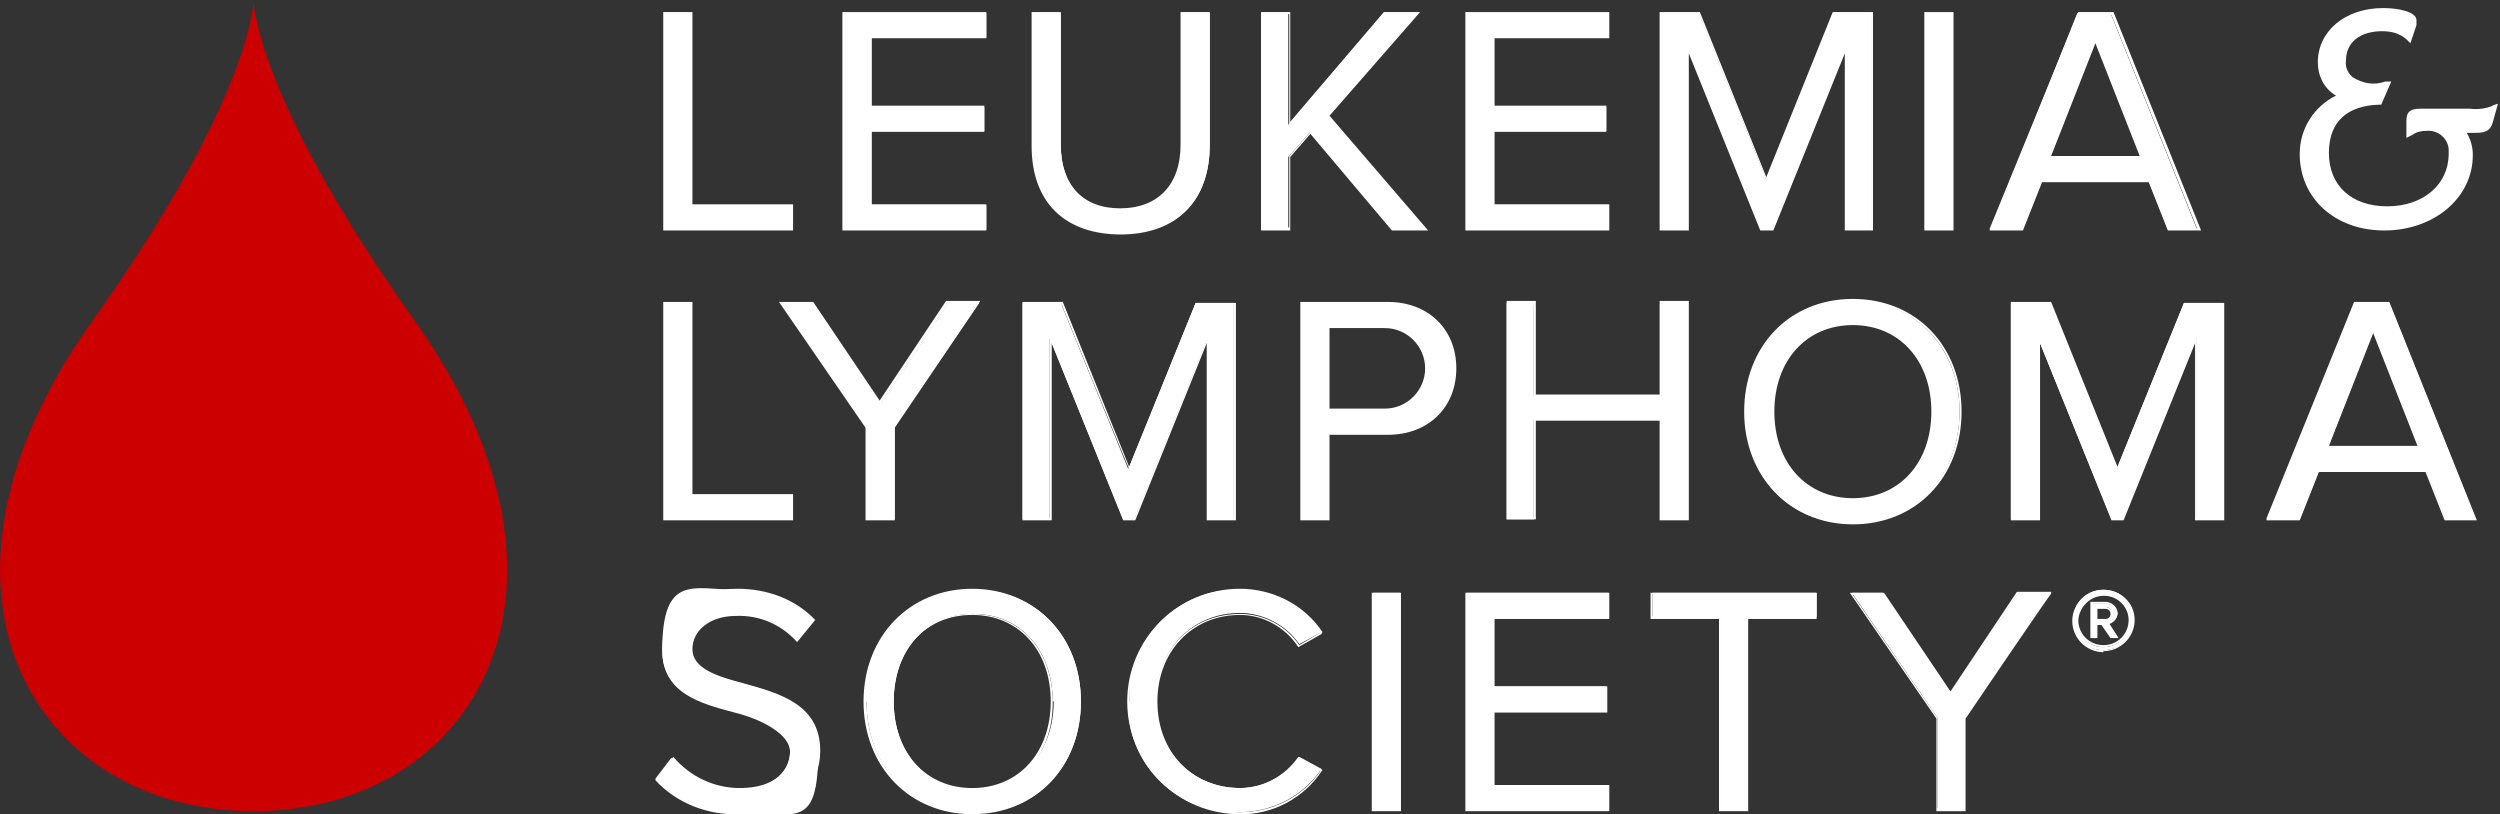 <?xml version="1.0" encoding="UTF-8"?> <svg xmlns="http://www.w3.org/2000/svg" id="Layer_1" version="1.1" viewBox="0 0 248.4 80.9"><rect x="0" y="0" width="248.4" height="80.9" fill="#333333" stroke="none"/><defs><style> .st0 { fill: #c00; } .st1 { fill: #fff; } </style></defs><path class="st0" d="M41.3,32C25.2,9.4,25.2,0,25.2,0c0,0,0,9.4-16.1,32-19,26.8-5.6,48.6,16.1,48.6s35.1-21.8,16.1-48.6Z"></path><path class="st1" d="M247.7,10.5c-.7.3-1.5.4-2.3.3h-4.9c-1,0-1.4.3-1.4,1.2v1.7l.6-.3c.4-.3.9-.4,1.4-.4,1.1-.1,2.1.7,2.2,1.8,0,.2,0,.4,0,.5,0,3-2.5,5.2-6.1,5.2s-5.8-2.1-5.8-5.3,1.9-4.7,5-4.8h.2l1-2.3h-.6c-1.1.4-2.2.2-3.2-.4-.5-.4-.8-1-.7-1.7,0-1.8,1.4-2.9,3.6-2.9.9,0,1.7.2,2.4.8l.4.4.6-1.8c0-.2,0-.3,0-.5,0-.8-1.7-1.2-3.3-1.2-3.8,0-6.5,2.3-6.5,5.4,0,1.3.6,2.6,1.8,3.3-2.2,1.1-3.6,3.3-3.6,5.8,0,4.4,3.5,7.6,8.4,7.6s8.8-3.2,8.8-7.5c0-.8-.2-1.5-.6-2.2h.6c1,0,1.7,0,2-1.1l.5-1.8-.6.2Z"></path><path class="st1" d="M66,22.8V1.3h2.7v19.1h10v2.4h-12.7Z"></path><path class="st1" d="M78.8,22.9h-12.9V1.2h2.9v19.1h10v2.6ZM66.1,22.7h12.5v-2.2h-10V1.4h-2.4v21.2Z"></path><path class="st1" d="M83.9,22.8V1.3h14.1v2.4h-11.4v6.9h11.2v2.4h-11.2v7.4h11.4v2.4h-14.1Z"></path><path class="st1" d="M98,22.9h-14.3V1.2h14.3v2.6h-11.4v6.7h11.2v2.6h-11.2v7.2h11.4v2.6ZM84,22.7h13.8v-2.2h-11.4v-7.6h11.2v-2.2h-11.2V3.6h11.4V1.4h-13.8v21.2Z"></path><path class="st1" d="M102.7,14.4V1.3h2.7v13.1c0,3.9,2.1,6.4,6,6.4s6.1-2.5,6.1-6.4V1.3h2.7v13.1c0,5.3-3,8.8-8.8,8.8s-8.7-3.4-8.7-8.7Z"></path><path class="st1" d="M111.4,23.3c-5.6,0-8.9-3.2-8.9-8.8V1.2h2.9v13.2c0,4,2.2,6.3,5.9,6.3s6-2.3,6-6.3V1.2h2.9v13.2c0,5.6-3.3,8.9-8.9,8.9ZM102.8,1.5v13c0,5.5,3.2,8.6,8.6,8.6s8.7-3.2,8.7-8.6V1.4h-2.5v13c0,4.1-2.3,6.5-6.2,6.5s-6.2-2.4-6.2-6.5V1.4h-2.5Z"></path><path class="st1" d="M138.3,22.8l-8.1-9.7-2.2,2.5v7.2h-2.7V1.3h2.7v11.1l9.5-11.1h3.4l-8.9,10.2,9.7,11.3h-3.3Z"></path><path class="st1" d="M141.9,22.9h-3.6l-8.1-9.6-2,2.3v7.3h-2.9V1.2h2.9v10.9l9.3-10.9h3.6l-9,10.3,9.8,11.4ZM138.4,22.7h3.1l-9.6-11.2h0c0,0,8.8-10.1,8.8-10.1h-3l-9.6,11.3V1.4h-2.4v21.2h2.4v-7.1h0l2.2-2.5h0c0,0,8.1,9.7,8.1,9.7Z"></path><path class="st1" d="M145.7,22.8V1.3h14.1v2.4h-11.4v6.9h11.2v2.4h-11.2v7.4h11.4v2.4h-14.1Z"></path><path class="st1" d="M159.8,22.9h-14.2V1.2h14.3v2.6h-11.4v6.7h11.1v2.6h-11.1v7.2h11.4v2.6ZM145.8,22.7h13.8v-2.2h-11.4v-7.6h11.2v-2.2h-11.2V3.6h11.4V1.4h-13.8v21.2Z"></path><path class="st1" d="M183.4,22.8V4.7l-7.3,18h-1.1l-7.3-18v18h-2.7V1.3h3.8l6.7,16.5,6.7-16.5h3.8v21.5h-2.7Z"></path><path class="st1" d="M186.2,22.9h-2.9V5.3l-7.1,17.6h-1.3c0,0-7.1-17.6-7.1-17.6v17.6h-2.9V1.2h4c0,0,6.6,16.4,6.6,16.4l6.6-16.4h4v21.7ZM183.6,22.7h2.4V1.4h-3.6l-6.8,16.7-6.8-16.7h-3.6v21.2h2.4V4.1l7.5,18.5h.9l7.5-18.5v18.5Z"></path><path class="st1" d="M191.3,22.8V1.3h2.7v21.5h-2.7Z"></path><path class="st1" d="M194.1,22.9h-2.9V1.2h2.9v21.7ZM191.4,22.7h2.4V1.4h-2.4v21.2Z"></path><path class="st1" d="M215.4,22.8l-1.9-4.8h-10.7l-1.9,4.8h-3.1l8.6-21.5h3.3l8.6,21.5h-3.1ZM208.2,4l-4.5,11.6h9.1l-4.6-11.6Z"></path><path class="st1" d="M218.7,22.9h-3.3c0,0-1.9-4.8-1.9-4.8h-10.6l-1.9,4.8h-3.3v-.2c0,0,8.8-21.5,8.8-21.5h3.5c0,0,8.7,21.7,8.7,21.7ZM215.5,22.7h2.8l-8.5-21.2h-3.2l-8.6,21.2h2.8l1.9-4.8h10.9c0,0,1.9,4.8,1.9,4.8ZM212.9,15.7h-9.4v-.2c0,0,4.7-11.8,4.7-11.8l4.7,12ZM203.8,15.5h8.8l-4.4-11.2-4.4,11.2Z"></path><path class="st1" d="M66,51.6v-21.5h2.7v19.1h10v2.4h-12.7Z"></path><path class="st1" d="M78.8,51.7h-12.9v-21.7h2.9v19.1h10v2.6ZM66.1,51.5h12.5v-2.2h-10v-19h-2.4v21.2Z"></path><path class="st1" d="M86.2,51.6v-9.1l-8.5-12.4h3.1l6.7,10,6.7-10h3.1l-8.4,12.4v9.1h-2.7Z"></path><path class="st1" d="M88.9,51.7h-2.9v-9.2l-8.6-12.5h3.4l6.6,9.8,6.6-9.9h3.4l-8.5,12.5v9.2ZM86.3,51.5h2.4v-9l8.3-12.2h-2.9l-6.7,10h0c0-.1-6.6-10-6.6-10h-2.8l8.4,12.2v9Z"></path><path class="st1" d="M120,51.6v-18l-7.3,18h-1.1l-7.3-18v18h-2.7v-21.5h3.8l6.7,16.5,6.7-16.5h3.8v21.5h-2.6Z"></path><path class="st1" d="M122.8,51.7h-2.9v-17.6l-7.1,17.6h-1.2c0,0-7.1-17.6-7.1-17.6v17.6h-2.9v-21.7h4c0,0,6.6,16.4,6.6,16.4l6.6-16.3h4v21.7ZM120.1,51.5h2.5v-21.2h-3.6l-6.7,16.7v-.2c-.1,0-6.8-16.5-6.8-16.5h-3.6v21.2h2.4v-18.5l7.5,18.5h.9l7.5-18.5v18.5Z"></path><path class="st1" d="M129.3,51.6v-21.5h8.6c4.3,0,6.7,3,6.7,6.5,0,3.5-2.6,6.4-6.1,6.5-.2,0-.4,0-.6,0h-5.9v8.5h-2.7ZM141.9,36.6c0-2.2-1.7-4-3.9-4.1-.1,0-.2,0-.4,0h-5.6v8.2h5.6c2.2.2,4.1-1.5,4.3-3.7,0-.1,0-.3,0-.4Z"></path><path class="st1" d="M132.1,51.7h-2.9v-21.7h8.7c4,0,6.8,2.7,6.8,6.6s-2.8,6.6-6.8,6.6h-5.8v8.5ZM129.4,51.5h2.4v-8.5h6.1c3.9,0,6.6-2.6,6.6-6.4s-2.7-6.3-6.6-6.3h-8.5v21.2ZM137.6,40.8h-5.7v-8.4h5.7c2.3-.1,4.3,1.7,4.4,4,.1,2.3-1.7,4.3-4,4.4-.1,0-.3,0-.4,0ZM132.1,40.6h5.5c2.2,0,4-1.8,4-4s-1.8-4-4-4h-5.5v8Z"></path><path class="st1" d="M165,51.6v-9.9h-12.6v9.9h-2.7v-21.5h2.7v9.2h12.6v-9.2h2.7v21.5h-2.7Z"></path><path class="st1" d="M167.8,51.7h-2.9v-9.9h-12.3v9.8h-2.9v-21.7h2.9v9.3h12.3v-9.3h2.9v21.7ZM165.1,51.5h2.5v-21.2h-2.4v9.2h-12.8v-9.2h-2.4v21.2h2.4v-9.9h12.8v9.9Z"></path><path class="st1" d="M173.4,40.9c0-6.3,4.3-11.1,10.6-11.1s10.7,4.8,10.7,11.1-4.3,11.1-10.7,11.1-10.6-4.8-10.6-11.1ZM192,40.9c0-5-3.1-8.7-7.9-8.7s-7.9,3.7-7.9,8.7,3.1,8.7,7.9,8.7,7.9-3.7,7.9-8.7Z"></path><path class="st1" d="M184.1,52.1c-6.2,0-10.8-4.7-10.8-11.2s4.5-11.2,10.8-11.2,10.8,4.7,10.8,11.2-4.5,11.2-10.8,11.2ZM184.1,29.9c-6.1,0-10.5,4.6-10.5,11s4.4,11,10.5,11,10.6-4.6,10.6-11-4.4-11-10.6-11ZM184.1,49.7c-4.7,0-8-3.6-8-8.8s3.2-8.8,8-8.8,8,3.6,8,8.8-3.3,8.8-8,8.8ZM184.1,32.3c-4.6,0-7.8,3.5-7.8,8.6s3.2,8.6,7.8,8.6,7.8-3.5,7.8-8.6-3.2-8.6-7.8-8.6h0Z"></path><path class="st1" d="M218.2,51.6v-18l-7.3,18h-1.1l-7.3-18v18h-2.7v-21.5h3.8l6.7,16.5,6.7-16.5h3.8v21.5h-2.7Z"></path><path class="st1" d="M221,51.7h-2.9v-17.6l-7.1,17.6h-1.2c0,0-7.1-17.6-7.1-17.6v17.6h-2.9v-21.7h4c0,0,6.6,16.4,6.6,16.4l6.6-16.3h4v21.7ZM218.3,51.5h2.4v-21.2h-3.6l-6.7,16.7-6.8-16.7h-3.6v21.2h2.4v-18.5l7.5,18.5h.9l7.4-18.5v18.5Z"></path><path class="st1" d="M243,51.6l-1.9-4.8h-10.7l-1.9,4.8h-3.1l8.7-21.5h3.3l8.6,21.5h-3.1ZM235.8,32.9l-4.5,11.6h9.1l-4.6-11.6Z"></path><path class="st1" d="M246.2,51.7h-3.3c0,0-1.9-4.8-1.9-4.8h-10.6l-1.9,4.8h-3.3v-.2c0,0,8.7-21.5,8.7-21.5h3.5c0,0,8.7,21.7,8.7,21.7ZM243.1,51.5h2.8l-8.5-21.2h-3.2l-8.6,21.2h2.8l1.9-4.8h10.8c0,0,1.9,4.8,1.9,4.8ZM240.5,44.6h-9.4v-.2c0,0,4.7-11.8,4.7-11.8l4.7,12ZM231.4,44.3h8.8l-4.4-11.2-4.4,11.2Z"></path><path class="st1" d="M65.1,77.4l1.6-2.1c1.7,2,4.1,3.1,6.7,3.1,3.8,0,5.1-2.1,5.1-3.7,0-5.5-12.7-2.4-12.7-10.1s3.2-6,7.4-6c2.8-.1,5.6,1,7.6,3l-1.6,2c-1.6-1.7-3.9-2.7-6.2-2.6-2.5,0-4.4,1.4-4.4,3.4,0,4.8,12.7,2.1,12.7,10.1s-2.1,6.3-7.9,6.3c-3.1.1-6.1-1.1-8.2-3.4Z"></path><path class="st1" d="M73.4,80.9c-3.1.1-6.2-1.1-8.3-3.4h0c0,0,1.8-2.3,1.8-2.3h0c1.7,2,4.1,3.1,6.6,3.1,3.7,0,5-1.9,5-3.6s-2.7-3.2-5.5-3.9c-3.4-.9-7.2-1.9-7.2-6.2s3.2-6.1,7.5-6.1c2.9,0,5.7,1,7.7,3.1h0c0,0-1.8,2.2-1.8,2.2h0c-1.6-1.8-3.8-2.7-6.1-2.6-2.5,0-4.3,1.4-4.3,3.3s2.4,2.7,5.1,3.4c3.6,1,7.6,2.1,7.6,6.7,0,3.2-2.2,6.5-8.1,6.5ZM65.3,77.4c2.1,2.2,5.1,3.4,8.1,3.3,5.8,0,7.8-3.2,7.8-6.2,0-4.4-4-5.5-7.5-6.5-2.8-.8-5.2-1.4-5.2-3.6s1.9-3.5,4.5-3.5c2.3,0,4.6.8,6.2,2.5l1.4-1.8c-2-2-4.7-3-7.4-2.9-4.2,0-7.3,2.5-7.3,5.9s3.6,5,7,6c2.9.8,5.7,1.5,5.7,4.2s-2.8,3.8-5.2,3.8c-2.6,0-5-1.1-6.7-3l-1.4,1.8Z"></path><path class="st1" d="M86,69.7c0-6.3,4.3-11.1,10.7-11.1s10.7,4.8,10.7,11.1-4.3,11.1-10.7,11.1-10.6-4.8-10.6-11.1ZM104.6,69.7c0-5-3.1-8.7-7.9-8.7s-7.9,3.7-7.9,8.7,3.1,8.7,7.9,8.7,8-3.7,8-8.7h0Z"></path><path class="st1" d="M96.6,80.9c-6.2,0-10.8-4.7-10.8-11.2s4.6-11.2,10.8-11.2,10.8,4.7,10.8,11.2-4.5,11.2-10.8,11.2ZM96.6,58.7c-6.1,0-10.5,4.6-10.5,11s4.4,11,10.5,11,10.6-4.6,10.6-11-4.4-11-10.6-11ZM96.6,78.6c-4.7,0-8-3.6-8-8.8s3.2-8.8,8-8.8,8,3.6,8,8.8-3.2,8.8-8,8.8ZM96.6,61.1c-4.7,0-7.8,3.5-7.8,8.6s3.2,8.6,7.8,8.6,7.8-3.5,7.8-8.6-3.2-8.6-7.8-8.6Z"></path><path class="st1" d="M112.2,69.7c-.2-5.9,4.4-10.9,10.3-11.1.2,0,.4,0,.7,0,3.3,0,6.3,1.5,8.1,4.2l-2.2,1.2c-1.3-1.9-3.6-3.1-5.9-3.1-4.7,0-8.3,3.6-8.3,8.7s3.6,8.7,8.3,8.7c2.4,0,4.6-1.2,5.9-3.1l2.2,1.2c-1.8,2.7-4.9,4.3-8.2,4.3-5.9.2-10.9-4.5-11-10.4,0-.2,0-.4,0-.7Z"></path><path class="st1" d="M123.2,80.9c-6.2,0-11.2-5-11.2-11.2,0-6.2,5-11.2,11.2-11.2,3.3,0,6.4,1.6,8.2,4.3h0c0,0-.1.2-.1.2l-2.3,1.3h0c-1.3-2-3.5-3.2-5.8-3.2-4.7,0-8.2,3.6-8.2,8.6s3.4,8.6,8.2,8.6c2.3,0,4.5-1.2,5.8-3.1h0c0,0,0,0,0,0l2.4,1.3h0c-1.8,2.8-5,4.5-8.3,4.4ZM123.2,58.7c-6.1,0-11,4.9-11,11s4.9,11,11,11c3.2,0,6.2-1.5,8-4.1l-2.1-1.1c-1.4,1.9-3.6,3.1-5.9,3.1-4.9,0-8.4-3.7-8.4-8.8s3.5-8.8,8.4-8.8c2.4,0,4.6,1.2,5.9,3.1l2-1.2c-1.8-2.6-4.8-4.2-7.9-4.1Z"></path><path class="st1" d="M136.4,80.4v-21.5h2.7v21.5h-2.7Z"></path><path class="st1" d="M139.2,80.6h-2.9v-21.7h2.9v21.7ZM136.6,80.3h2.4v-21.2h-2.4v21.2Z"></path><path class="st1" d="M145.7,80.4v-21.5h14.1v2.4h-11.4v6.9h11.2v2.4h-11.2v7.4h11.4v2.4h-14.1Z"></path><path class="st1" d="M159.9,80.6h-14.3v-21.7h14.3v2.6h-11.4v6.7h11.2v2.6h-11.2v7.2h11.4v2.6ZM145.9,80.3h13.8v-2.2h-11.4v-7.6h11.2v-2.2h-11.2v-7.1h11.4v-2.2h-13.8v21.2Z"></path><path class="st1" d="M171,80.4v-19.1h-6.8v-2.4h16.3v2.4h-6.9v19.1h-2.6Z"></path><path class="st1" d="M173.7,80.6h-2.9v-19.1h-6.8v-2.6h16.5v2.6h-6.8v19.1ZM171.1,80.3h2.4v-19.1h6.8v-2.2h-16.1v2.2h6.8v19.1Z"></path><path class="st1" d="M192.5,80.4v-9.1l-8.5-12.4h3.1l6.7,10,6.7-10h3.1l-8.4,12.4v9.1h-2.7Z"></path><path class="st1" d="M195.3,80.6h-2.9v-9.2l-8.6-12.5h3.4l6.6,9.8,6.6-9.9h3.4v.2c-.1,0-8.5,12.4-8.5,12.4v9.2ZM192.6,80.3h2.4v-9l8.3-12.2h-2.9l-6.7,10.1-6.7-10.1h-2.9l8.4,12.2v9Z"></path><path class="st1" d="M209,64.6c-1.7,0-3-1.3-3-3s1.3-3,3-3,3,1.3,3,3h0c0,1.7-1.3,3-3,3ZM209,59.1c-1.4,0-2.6,1.1-2.6,2.6,0,1.4,1.1,2.6,2.6,2.6,1.4,0,2.6-1.1,2.6-2.6,0,0,0,0,0,0,0-1.4-1.1-2.6-2.5-2.6,0,0,0,0,0,0ZM209.8,63.4l-.9-1.3h-.6v1.3h-.4v-3.4h1.4c.6,0,1,.4,1.1.9,0,0,0,0,0,0,0,.5-.4.9-.9,1l.9,1.4h-.6ZM209.2,60.4h-.9v1.2h.9c.3,0,.6-.3.6-.6,0-.4-.2-.7-.6-.7,0,0,0,0,0,0h0Z"></path><path class="st1" d="M209,64.8c-1.7,0-3.1-1.4-3.1-3.1s1.4-3.1,3.1-3.1c1.7,0,3.1,1.3,3.1,3,0,0,0,0,0,0,0,1.7-1.4,3.1-3.1,3.1ZM209,58.8c-1.6,0-2.9,1.3-2.9,2.9,0,1.6,1.3,2.9,2.9,2.9,1.6,0,2.9-1.3,2.9-2.9h0c0-1.6-1.3-2.8-2.8-2.8,0,0,0,0,0,0h0ZM209,64.3c-1.5,0-2.7-1.2-2.7-2.7,0-1.5,1.2-2.7,2.7-2.7s2.7,1.2,2.7,2.7-1.2,2.7-2.7,2.7h0ZM209,59.2c-1.3,0-2.4,1.1-2.5,2.4,0,0,0,0,0,0,0,1.4,1.1,2.5,2.5,2.5,1.4,0,2.5-1.1,2.5-2.5,0-1.3-1.1-2.4-2.4-2.4,0,0,0,0,0,0h0ZM210.5,63.4h-.8l-.9-1.3h-.4v1.3h-.7v-3.6h1.5c.6,0,1.2.5,1.2,1.1,0,0,0,0,0,0,0,.5-.3.9-.8,1.1l.9,1.4ZM209.8,63.2h.3l-.9-1.4h.2c.4,0,.8-.4.8-.9,0-.5-.4-.9-.9-.9,0,0,0,0,0,0h-1.3v3.3h.2v-1.4h.8l.9,1.3ZM209.2,61.7h-1v-1.4h1c.4,0,.7.4.7.8,0,.4-.3.7-.7.7h0ZM208.4,61.5h.8c.3,0,.5-.2.5-.5,0-.3-.2-.5-.5-.5h-.8v1Z"></path></svg> 